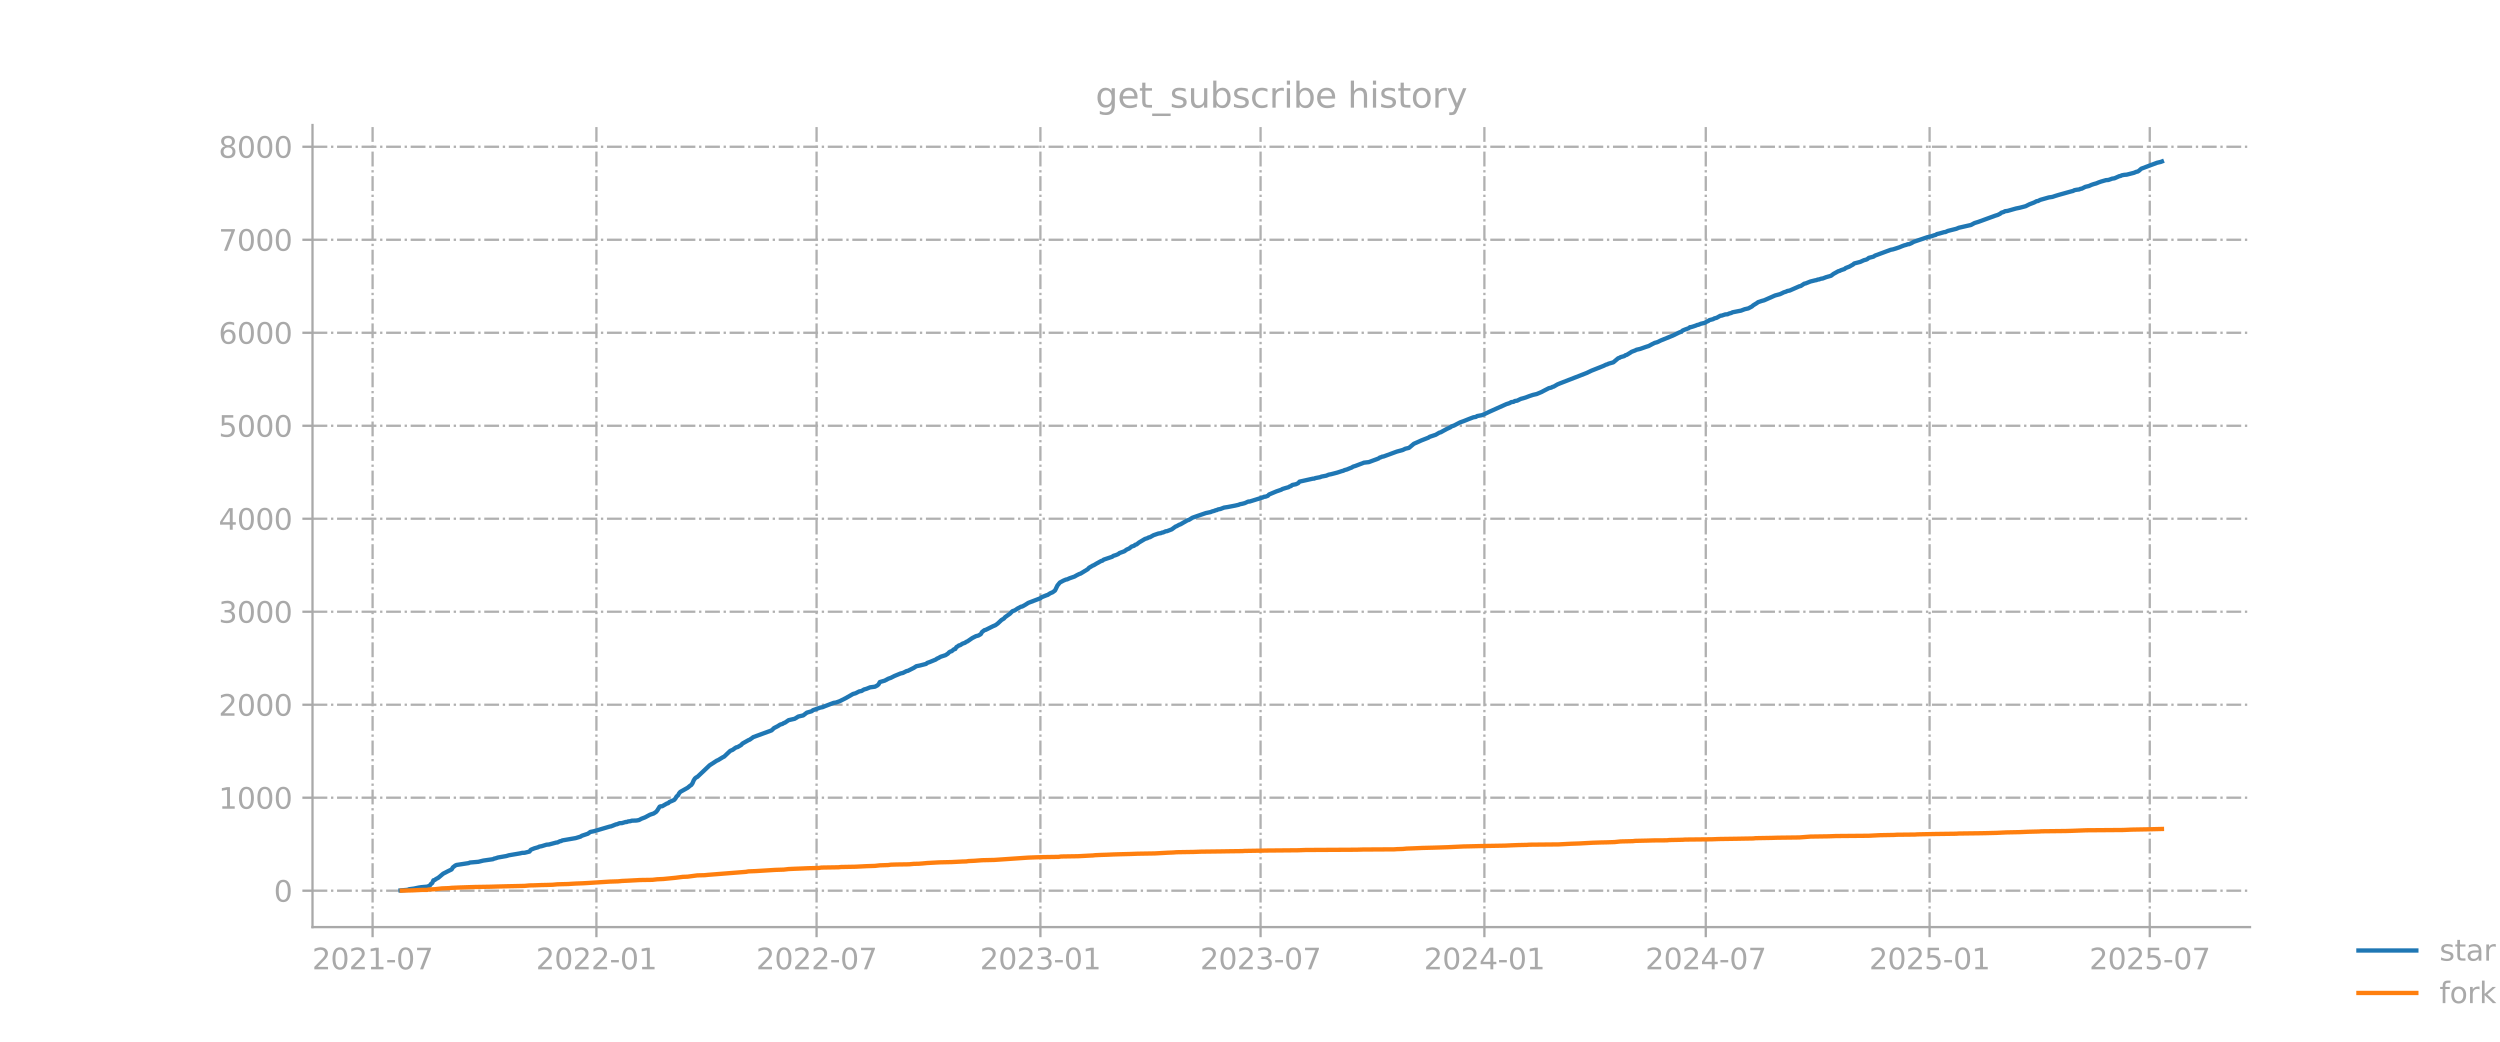 <?xml version="1.0" encoding="utf-8" standalone="no"?>
<!DOCTYPE svg PUBLIC "-//W3C//DTD SVG 1.1//EN"
  "http://www.w3.org/Graphics/SVG/1.1/DTD/svg11.dtd">
<svg xmlns:xlink="http://www.w3.org/1999/xlink" width="864pt" height="360pt" viewBox="0 0 864 360" xmlns="http://www.w3.org/2000/svg" version="1.1">
 <defs>
  <style type="text/css">*{stroke-linejoin: round; stroke-linecap: butt}</style>
 </defs>
 <g id="figure_1">
  <g id="patch_1">
   <path d="M 0 360 
L 864 360 
L 864 0 
L 0 0 
L 0 360 
z
" style="fill: none; opacity: 0"/>
  </g>
  <g id="axes_1">
   <g id="patch_2">
    <path d="M 108 320.4 
L 777.6 320.4 
L 777.6 43.2 
L 108 43.2 
L 108 320.4 
z
" style="fill: none; opacity: 0"/>
   </g>
   <g id="matplotlib.axis_1">
    <g id="xtick_1">
     <g id="line2d_1">
      <path d="M 128.767 320.4 
L 128.767 43.2 
" clip-path="url(#p5f93f5e59a)" style="fill: none; stroke-dasharray: 5.12,1.28,0.8,1.28; stroke-dashoffset: 0; stroke: #b0b0b0; stroke-width: 0.8"/>
     </g>
     <g id="line2d_2">
      <defs>
       <path id="m97d46859f6" d="M 0 0 
L 0 3.5 
" style="stroke: #a9a9a9; stroke-width: 0.8"/>
      </defs>
      <g>
       <use xlink:href="#m97d46859f6" x="128.767" y="320.4" style="fill: #a9a9a9; stroke: #a9a9a9; stroke-width: 0.8"/>
      </g>
     </g>
     <g id="text_1">
      <!-- 2021-07 -->
      <g style="fill: #a9a9a9" transform="translate(107.876 334.998) scale(0.1 -0.1)">
       <defs>
        <path id="DejaVuSans-32" d="M 1228 531 
L 3431 531 
L 3431 0 
L 469 0 
L 469 531 
Q 828 903 1448 1529 
Q 2069 2156 2228 2338 
Q 2531 2678 2651 2914 
Q 2772 3150 2772 3378 
Q 2772 3750 2511 3984 
Q 2250 4219 1831 4219 
Q 1534 4219 1204 4116 
Q 875 4013 500 3803 
L 500 4441 
Q 881 4594 1212 4672 
Q 1544 4750 1819 4750 
Q 2544 4750 2975 4387 
Q 3406 4025 3406 3419 
Q 3406 3131 3298 2873 
Q 3191 2616 2906 2266 
Q 2828 2175 2409 1742 
Q 1991 1309 1228 531 
z
" transform="scale(0.016)"/>
        <path id="DejaVuSans-30" d="M 2034 4250 
Q 1547 4250 1301 3770 
Q 1056 3291 1056 2328 
Q 1056 1369 1301 889 
Q 1547 409 2034 409 
Q 2525 409 2770 889 
Q 3016 1369 3016 2328 
Q 3016 3291 2770 3770 
Q 2525 4250 2034 4250 
z
M 2034 4750 
Q 2819 4750 3233 4129 
Q 3647 3509 3647 2328 
Q 3647 1150 3233 529 
Q 2819 -91 2034 -91 
Q 1250 -91 836 529 
Q 422 1150 422 2328 
Q 422 3509 836 4129 
Q 1250 4750 2034 4750 
z
" transform="scale(0.016)"/>
        <path id="DejaVuSans-31" d="M 794 531 
L 1825 531 
L 1825 4091 
L 703 3866 
L 703 4441 
L 1819 4666 
L 2450 4666 
L 2450 531 
L 3481 531 
L 3481 0 
L 794 0 
L 794 531 
z
" transform="scale(0.016)"/>
        <path id="DejaVuSans-2d" d="M 313 2009 
L 1997 2009 
L 1997 1497 
L 313 1497 
L 313 2009 
z
" transform="scale(0.016)"/>
        <path id="DejaVuSans-37" d="M 525 4666 
L 3525 4666 
L 3525 4397 
L 1831 0 
L 1172 0 
L 2766 4134 
L 525 4134 
L 525 4666 
z
" transform="scale(0.016)"/>
       </defs>
       <use xlink:href="#DejaVuSans-32"/>
       <use xlink:href="#DejaVuSans-30" transform="translate(63.623 0)"/>
       <use xlink:href="#DejaVuSans-32" transform="translate(127.246 0)"/>
       <use xlink:href="#DejaVuSans-31" transform="translate(190.869 0)"/>
       <use xlink:href="#DejaVuSans-2d" transform="translate(254.492 0)"/>
       <use xlink:href="#DejaVuSans-30" transform="translate(290.576 0)"/>
       <use xlink:href="#DejaVuSans-37" transform="translate(354.199 0)"/>
      </g>
     </g>
    </g>
    <g id="xtick_2">
     <g id="line2d_3">
      <path d="M 206.119 320.4 
L 206.119 43.2 
" clip-path="url(#p5f93f5e59a)" style="fill: none; stroke-dasharray: 5.12,1.28,0.8,1.28; stroke-dashoffset: 0; stroke: #b0b0b0; stroke-width: 0.8"/>
     </g>
     <g id="line2d_4">
      <g>
       <use xlink:href="#m97d46859f6" x="206.119" y="320.4" style="fill: #a9a9a9; stroke: #a9a9a9; stroke-width: 0.8"/>
      </g>
     </g>
     <g id="text_2">
      <!-- 2022-01 -->
      <g style="fill: #a9a9a9" transform="translate(185.228 334.998) scale(0.1 -0.1)">
       <use xlink:href="#DejaVuSans-32"/>
       <use xlink:href="#DejaVuSans-30" transform="translate(63.623 0)"/>
       <use xlink:href="#DejaVuSans-32" transform="translate(127.246 0)"/>
       <use xlink:href="#DejaVuSans-32" transform="translate(190.869 0)"/>
       <use xlink:href="#DejaVuSans-2d" transform="translate(254.492 0)"/>
       <use xlink:href="#DejaVuSans-30" transform="translate(290.576 0)"/>
       <use xlink:href="#DejaVuSans-31" transform="translate(354.199 0)"/>
      </g>
     </g>
    </g>
    <g id="xtick_3">
     <g id="line2d_5">
      <path d="M 282.21 320.4 
L 282.21 43.2 
" clip-path="url(#p5f93f5e59a)" style="fill: none; stroke-dasharray: 5.12,1.28,0.8,1.28; stroke-dashoffset: 0; stroke: #b0b0b0; stroke-width: 0.8"/>
     </g>
     <g id="line2d_6">
      <g>
       <use xlink:href="#m97d46859f6" x="282.21" y="320.4" style="fill: #a9a9a9; stroke: #a9a9a9; stroke-width: 0.8"/>
      </g>
     </g>
     <g id="text_3">
      <!-- 2022-07 -->
      <g style="fill: #a9a9a9" transform="translate(261.319 334.998) scale(0.1 -0.1)">
       <use xlink:href="#DejaVuSans-32"/>
       <use xlink:href="#DejaVuSans-30" transform="translate(63.623 0)"/>
       <use xlink:href="#DejaVuSans-32" transform="translate(127.246 0)"/>
       <use xlink:href="#DejaVuSans-32" transform="translate(190.869 0)"/>
       <use xlink:href="#DejaVuSans-2d" transform="translate(254.492 0)"/>
       <use xlink:href="#DejaVuSans-30" transform="translate(290.576 0)"/>
       <use xlink:href="#DejaVuSans-37" transform="translate(354.199 0)"/>
      </g>
     </g>
    </g>
    <g id="xtick_4">
     <g id="line2d_7">
      <path d="M 359.562 320.4 
L 359.562 43.2 
" clip-path="url(#p5f93f5e59a)" style="fill: none; stroke-dasharray: 5.12,1.28,0.8,1.28; stroke-dashoffset: 0; stroke: #b0b0b0; stroke-width: 0.8"/>
     </g>
     <g id="line2d_8">
      <g>
       <use xlink:href="#m97d46859f6" x="359.562" y="320.4" style="fill: #a9a9a9; stroke: #a9a9a9; stroke-width: 0.8"/>
      </g>
     </g>
     <g id="text_4">
      <!-- 2023-01 -->
      <g style="fill: #a9a9a9" transform="translate(338.671 334.998) scale(0.1 -0.1)">
       <defs>
        <path id="DejaVuSans-33" d="M 2597 2516 
Q 3050 2419 3304 2112 
Q 3559 1806 3559 1356 
Q 3559 666 3084 287 
Q 2609 -91 1734 -91 
Q 1441 -91 1130 -33 
Q 819 25 488 141 
L 488 750 
Q 750 597 1062 519 
Q 1375 441 1716 441 
Q 2309 441 2620 675 
Q 2931 909 2931 1356 
Q 2931 1769 2642 2001 
Q 2353 2234 1838 2234 
L 1294 2234 
L 1294 2753 
L 1863 2753 
Q 2328 2753 2575 2939 
Q 2822 3125 2822 3475 
Q 2822 3834 2567 4026 
Q 2313 4219 1838 4219 
Q 1578 4219 1281 4162 
Q 984 4106 628 3988 
L 628 4550 
Q 988 4650 1302 4700 
Q 1616 4750 1894 4750 
Q 2613 4750 3031 4423 
Q 3450 4097 3450 3541 
Q 3450 3153 3228 2886 
Q 3006 2619 2597 2516 
z
" transform="scale(0.016)"/>
       </defs>
       <use xlink:href="#DejaVuSans-32"/>
       <use xlink:href="#DejaVuSans-30" transform="translate(63.623 0)"/>
       <use xlink:href="#DejaVuSans-32" transform="translate(127.246 0)"/>
       <use xlink:href="#DejaVuSans-33" transform="translate(190.869 0)"/>
       <use xlink:href="#DejaVuSans-2d" transform="translate(254.492 0)"/>
       <use xlink:href="#DejaVuSans-30" transform="translate(290.576 0)"/>
       <use xlink:href="#DejaVuSans-31" transform="translate(354.199 0)"/>
      </g>
     </g>
    </g>
    <g id="xtick_5">
     <g id="line2d_9">
      <path d="M 435.653 320.4 
L 435.653 43.2 
" clip-path="url(#p5f93f5e59a)" style="fill: none; stroke-dasharray: 5.12,1.28,0.8,1.28; stroke-dashoffset: 0; stroke: #b0b0b0; stroke-width: 0.8"/>
     </g>
     <g id="line2d_10">
      <g>
       <use xlink:href="#m97d46859f6" x="435.653" y="320.4" style="fill: #a9a9a9; stroke: #a9a9a9; stroke-width: 0.8"/>
      </g>
     </g>
     <g id="text_5">
      <!-- 2023-07 -->
      <g style="fill: #a9a9a9" transform="translate(414.762 334.998) scale(0.1 -0.1)">
       <use xlink:href="#DejaVuSans-32"/>
       <use xlink:href="#DejaVuSans-30" transform="translate(63.623 0)"/>
       <use xlink:href="#DejaVuSans-32" transform="translate(127.246 0)"/>
       <use xlink:href="#DejaVuSans-33" transform="translate(190.869 0)"/>
       <use xlink:href="#DejaVuSans-2d" transform="translate(254.492 0)"/>
       <use xlink:href="#DejaVuSans-30" transform="translate(290.576 0)"/>
       <use xlink:href="#DejaVuSans-37" transform="translate(354.199 0)"/>
      </g>
     </g>
    </g>
    <g id="xtick_6">
     <g id="line2d_11">
      <path d="M 513.005 320.4 
L 513.005 43.2 
" clip-path="url(#p5f93f5e59a)" style="fill: none; stroke-dasharray: 5.12,1.28,0.8,1.28; stroke-dashoffset: 0; stroke: #b0b0b0; stroke-width: 0.8"/>
     </g>
     <g id="line2d_12">
      <g>
       <use xlink:href="#m97d46859f6" x="513.005" y="320.4" style="fill: #a9a9a9; stroke: #a9a9a9; stroke-width: 0.8"/>
      </g>
     </g>
     <g id="text_6">
      <!-- 2024-01 -->
      <g style="fill: #a9a9a9" transform="translate(492.114 334.998) scale(0.1 -0.1)">
       <defs>
        <path id="DejaVuSans-34" d="M 2419 4116 
L 825 1625 
L 2419 1625 
L 2419 4116 
z
M 2253 4666 
L 3047 4666 
L 3047 1625 
L 3713 1625 
L 3713 1100 
L 3047 1100 
L 3047 0 
L 2419 0 
L 2419 1100 
L 313 1100 
L 313 1709 
L 2253 4666 
z
" transform="scale(0.016)"/>
       </defs>
       <use xlink:href="#DejaVuSans-32"/>
       <use xlink:href="#DejaVuSans-30" transform="translate(63.623 0)"/>
       <use xlink:href="#DejaVuSans-32" transform="translate(127.246 0)"/>
       <use xlink:href="#DejaVuSans-34" transform="translate(190.869 0)"/>
       <use xlink:href="#DejaVuSans-2d" transform="translate(254.492 0)"/>
       <use xlink:href="#DejaVuSans-30" transform="translate(290.576 0)"/>
       <use xlink:href="#DejaVuSans-31" transform="translate(354.199 0)"/>
      </g>
     </g>
    </g>
    <g id="xtick_7">
     <g id="line2d_13">
      <path d="M 589.517 320.4 
L 589.517 43.2 
" clip-path="url(#p5f93f5e59a)" style="fill: none; stroke-dasharray: 5.12,1.28,0.8,1.28; stroke-dashoffset: 0; stroke: #b0b0b0; stroke-width: 0.8"/>
     </g>
     <g id="line2d_14">
      <g>
       <use xlink:href="#m97d46859f6" x="589.517" y="320.4" style="fill: #a9a9a9; stroke: #a9a9a9; stroke-width: 0.8"/>
      </g>
     </g>
     <g id="text_7">
      <!-- 2024-07 -->
      <g style="fill: #a9a9a9" transform="translate(568.625 334.998) scale(0.1 -0.1)">
       <use xlink:href="#DejaVuSans-32"/>
       <use xlink:href="#DejaVuSans-30" transform="translate(63.623 0)"/>
       <use xlink:href="#DejaVuSans-32" transform="translate(127.246 0)"/>
       <use xlink:href="#DejaVuSans-34" transform="translate(190.869 0)"/>
       <use xlink:href="#DejaVuSans-2d" transform="translate(254.492 0)"/>
       <use xlink:href="#DejaVuSans-30" transform="translate(290.576 0)"/>
       <use xlink:href="#DejaVuSans-37" transform="translate(354.199 0)"/>
      </g>
     </g>
    </g>
    <g id="xtick_8">
     <g id="line2d_15">
      <path d="M 666.869 320.4 
L 666.869 43.2 
" clip-path="url(#p5f93f5e59a)" style="fill: none; stroke-dasharray: 5.12,1.28,0.8,1.28; stroke-dashoffset: 0; stroke: #b0b0b0; stroke-width: 0.8"/>
     </g>
     <g id="line2d_16">
      <g>
       <use xlink:href="#m97d46859f6" x="666.869" y="320.4" style="fill: #a9a9a9; stroke: #a9a9a9; stroke-width: 0.8"/>
      </g>
     </g>
     <g id="text_8">
      <!-- 2025-01 -->
      <g style="fill: #a9a9a9" transform="translate(645.977 334.998) scale(0.1 -0.1)">
       <defs>
        <path id="DejaVuSans-35" d="M 691 4666 
L 3169 4666 
L 3169 4134 
L 1269 4134 
L 1269 2991 
Q 1406 3038 1543 3061 
Q 1681 3084 1819 3084 
Q 2600 3084 3056 2656 
Q 3513 2228 3513 1497 
Q 3513 744 3044 326 
Q 2575 -91 1722 -91 
Q 1428 -91 1123 -41 
Q 819 9 494 109 
L 494 744 
Q 775 591 1075 516 
Q 1375 441 1709 441 
Q 2250 441 2565 725 
Q 2881 1009 2881 1497 
Q 2881 1984 2565 2268 
Q 2250 2553 1709 2553 
Q 1456 2553 1204 2497 
Q 953 2441 691 2322 
L 691 4666 
z
" transform="scale(0.016)"/>
       </defs>
       <use xlink:href="#DejaVuSans-32"/>
       <use xlink:href="#DejaVuSans-30" transform="translate(63.623 0)"/>
       <use xlink:href="#DejaVuSans-32" transform="translate(127.246 0)"/>
       <use xlink:href="#DejaVuSans-35" transform="translate(190.869 0)"/>
       <use xlink:href="#DejaVuSans-2d" transform="translate(254.492 0)"/>
       <use xlink:href="#DejaVuSans-30" transform="translate(290.576 0)"/>
       <use xlink:href="#DejaVuSans-31" transform="translate(354.199 0)"/>
      </g>
     </g>
    </g>
    <g id="xtick_9">
     <g id="line2d_17">
      <path d="M 742.96 320.4 
L 742.96 43.2 
" clip-path="url(#p5f93f5e59a)" style="fill: none; stroke-dasharray: 5.12,1.28,0.8,1.28; stroke-dashoffset: 0; stroke: #b0b0b0; stroke-width: 0.8"/>
     </g>
     <g id="line2d_18">
      <g>
       <use xlink:href="#m97d46859f6" x="742.96" y="320.4" style="fill: #a9a9a9; stroke: #a9a9a9; stroke-width: 0.8"/>
      </g>
     </g>
     <g id="text_9">
      <!-- 2025-07 -->
      <g style="fill: #a9a9a9" transform="translate(722.068 334.998) scale(0.1 -0.1)">
       <use xlink:href="#DejaVuSans-32"/>
       <use xlink:href="#DejaVuSans-30" transform="translate(63.623 0)"/>
       <use xlink:href="#DejaVuSans-32" transform="translate(127.246 0)"/>
       <use xlink:href="#DejaVuSans-35" transform="translate(190.869 0)"/>
       <use xlink:href="#DejaVuSans-2d" transform="translate(254.492 0)"/>
       <use xlink:href="#DejaVuSans-30" transform="translate(290.576 0)"/>
       <use xlink:href="#DejaVuSans-37" transform="translate(354.199 0)"/>
      </g>
     </g>
    </g>
   </g>
   <g id="matplotlib.axis_2">
    <g id="ytick_1">
     <g id="line2d_19">
      <path d="M 108 307.832 
L 777.6 307.832 
" clip-path="url(#p5f93f5e59a)" style="fill: none; stroke-dasharray: 5.12,1.28,0.8,1.28; stroke-dashoffset: 0; stroke: #b0b0b0; stroke-width: 0.8"/>
     </g>
     <g id="line2d_20">
      <defs>
       <path id="m43aee83493" d="M 0 0 
L -3.5 0 
" style="stroke: #a9a9a9; stroke-width: 0.8"/>
      </defs>
      <g>
       <use xlink:href="#m43aee83493" x="108" y="307.832" style="fill: #a9a9a9; stroke: #a9a9a9; stroke-width: 0.8"/>
      </g>
     </g>
     <g id="text_10">
      <!-- 0 -->
      <g style="fill: #a9a9a9" transform="translate(94.638 311.631) scale(0.1 -0.1)">
       <use xlink:href="#DejaVuSans-30"/>
      </g>
     </g>
    </g>
    <g id="ytick_2">
     <g id="line2d_21">
      <path d="M 108 275.693 
L 777.6 275.693 
" clip-path="url(#p5f93f5e59a)" style="fill: none; stroke-dasharray: 5.12,1.28,0.8,1.28; stroke-dashoffset: 0; stroke: #b0b0b0; stroke-width: 0.8"/>
     </g>
     <g id="line2d_22">
      <g>
       <use xlink:href="#m43aee83493" x="108" y="275.693" style="fill: #a9a9a9; stroke: #a9a9a9; stroke-width: 0.8"/>
      </g>
     </g>
     <g id="text_11">
      <!-- 1000 -->
      <g style="fill: #a9a9a9" transform="translate(75.55 279.493) scale(0.1 -0.1)">
       <use xlink:href="#DejaVuSans-31"/>
       <use xlink:href="#DejaVuSans-30" transform="translate(63.623 0)"/>
       <use xlink:href="#DejaVuSans-30" transform="translate(127.246 0)"/>
       <use xlink:href="#DejaVuSans-30" transform="translate(190.869 0)"/>
      </g>
     </g>
    </g>
    <g id="ytick_3">
     <g id="line2d_23">
      <path d="M 108 243.555 
L 777.6 243.555 
" clip-path="url(#p5f93f5e59a)" style="fill: none; stroke-dasharray: 5.12,1.28,0.8,1.28; stroke-dashoffset: 0; stroke: #b0b0b0; stroke-width: 0.8"/>
     </g>
     <g id="line2d_24">
      <g>
       <use xlink:href="#m43aee83493" x="108" y="243.555" style="fill: #a9a9a9; stroke: #a9a9a9; stroke-width: 0.8"/>
      </g>
     </g>
     <g id="text_12">
      <!-- 2000 -->
      <g style="fill: #a9a9a9" transform="translate(75.55 247.354) scale(0.1 -0.1)">
       <use xlink:href="#DejaVuSans-32"/>
       <use xlink:href="#DejaVuSans-30" transform="translate(63.623 0)"/>
       <use xlink:href="#DejaVuSans-30" transform="translate(127.246 0)"/>
       <use xlink:href="#DejaVuSans-30" transform="translate(190.869 0)"/>
      </g>
     </g>
    </g>
    <g id="ytick_4">
     <g id="line2d_25">
      <path d="M 108 211.416 
L 777.6 211.416 
" clip-path="url(#p5f93f5e59a)" style="fill: none; stroke-dasharray: 5.12,1.28,0.8,1.28; stroke-dashoffset: 0; stroke: #b0b0b0; stroke-width: 0.8"/>
     </g>
     <g id="line2d_26">
      <g>
       <use xlink:href="#m43aee83493" x="108" y="211.416" style="fill: #a9a9a9; stroke: #a9a9a9; stroke-width: 0.8"/>
      </g>
     </g>
     <g id="text_13">
      <!-- 3000 -->
      <g style="fill: #a9a9a9" transform="translate(75.55 215.215) scale(0.1 -0.1)">
       <use xlink:href="#DejaVuSans-33"/>
       <use xlink:href="#DejaVuSans-30" transform="translate(63.623 0)"/>
       <use xlink:href="#DejaVuSans-30" transform="translate(127.246 0)"/>
       <use xlink:href="#DejaVuSans-30" transform="translate(190.869 0)"/>
      </g>
     </g>
    </g>
    <g id="ytick_5">
     <g id="line2d_27">
      <path d="M 108 179.277 
L 777.6 179.277 
" clip-path="url(#p5f93f5e59a)" style="fill: none; stroke-dasharray: 5.12,1.28,0.8,1.28; stroke-dashoffset: 0; stroke: #b0b0b0; stroke-width: 0.8"/>
     </g>
     <g id="line2d_28">
      <g>
       <use xlink:href="#m43aee83493" x="108" y="179.277" style="fill: #a9a9a9; stroke: #a9a9a9; stroke-width: 0.8"/>
      </g>
     </g>
     <g id="text_14">
      <!-- 4000 -->
      <g style="fill: #a9a9a9" transform="translate(75.55 183.076) scale(0.1 -0.1)">
       <use xlink:href="#DejaVuSans-34"/>
       <use xlink:href="#DejaVuSans-30" transform="translate(63.623 0)"/>
       <use xlink:href="#DejaVuSans-30" transform="translate(127.246 0)"/>
       <use xlink:href="#DejaVuSans-30" transform="translate(190.869 0)"/>
      </g>
     </g>
    </g>
    <g id="ytick_6">
     <g id="line2d_29">
      <path d="M 108 147.138 
L 777.6 147.138 
" clip-path="url(#p5f93f5e59a)" style="fill: none; stroke-dasharray: 5.12,1.28,0.8,1.28; stroke-dashoffset: 0; stroke: #b0b0b0; stroke-width: 0.8"/>
     </g>
     <g id="line2d_30">
      <g>
       <use xlink:href="#m43aee83493" x="108" y="147.138" style="fill: #a9a9a9; stroke: #a9a9a9; stroke-width: 0.8"/>
      </g>
     </g>
     <g id="text_15">
      <!-- 5000 -->
      <g style="fill: #a9a9a9" transform="translate(75.55 150.938) scale(0.1 -0.1)">
       <use xlink:href="#DejaVuSans-35"/>
       <use xlink:href="#DejaVuSans-30" transform="translate(63.623 0)"/>
       <use xlink:href="#DejaVuSans-30" transform="translate(127.246 0)"/>
       <use xlink:href="#DejaVuSans-30" transform="translate(190.869 0)"/>
      </g>
     </g>
    </g>
    <g id="ytick_7">
     <g id="line2d_31">
      <path d="M 108 115 
L 777.6 115 
" clip-path="url(#p5f93f5e59a)" style="fill: none; stroke-dasharray: 5.12,1.28,0.8,1.28; stroke-dashoffset: 0; stroke: #b0b0b0; stroke-width: 0.8"/>
     </g>
     <g id="line2d_32">
      <g>
       <use xlink:href="#m43aee83493" x="108" y="115" style="fill: #a9a9a9; stroke: #a9a9a9; stroke-width: 0.8"/>
      </g>
     </g>
     <g id="text_16">
      <!-- 6000 -->
      <g style="fill: #a9a9a9" transform="translate(75.55 118.799) scale(0.1 -0.1)">
       <defs>
        <path id="DejaVuSans-36" d="M 2113 2584 
Q 1688 2584 1439 2293 
Q 1191 2003 1191 1497 
Q 1191 994 1439 701 
Q 1688 409 2113 409 
Q 2538 409 2786 701 
Q 3034 994 3034 1497 
Q 3034 2003 2786 2293 
Q 2538 2584 2113 2584 
z
M 3366 4563 
L 3366 3988 
Q 3128 4100 2886 4159 
Q 2644 4219 2406 4219 
Q 1781 4219 1451 3797 
Q 1122 3375 1075 2522 
Q 1259 2794 1537 2939 
Q 1816 3084 2150 3084 
Q 2853 3084 3261 2657 
Q 3669 2231 3669 1497 
Q 3669 778 3244 343 
Q 2819 -91 2113 -91 
Q 1303 -91 875 529 
Q 447 1150 447 2328 
Q 447 3434 972 4092 
Q 1497 4750 2381 4750 
Q 2619 4750 2861 4703 
Q 3103 4656 3366 4563 
z
" transform="scale(0.016)"/>
       </defs>
       <use xlink:href="#DejaVuSans-36"/>
       <use xlink:href="#DejaVuSans-30" transform="translate(63.623 0)"/>
       <use xlink:href="#DejaVuSans-30" transform="translate(127.246 0)"/>
       <use xlink:href="#DejaVuSans-30" transform="translate(190.869 0)"/>
      </g>
     </g>
    </g>
    <g id="ytick_8">
     <g id="line2d_33">
      <path d="M 108 82.861 
L 777.6 82.861 
" clip-path="url(#p5f93f5e59a)" style="fill: none; stroke-dasharray: 5.12,1.28,0.8,1.28; stroke-dashoffset: 0; stroke: #b0b0b0; stroke-width: 0.8"/>
     </g>
     <g id="line2d_34">
      <g>
       <use xlink:href="#m43aee83493" x="108" y="82.861" style="fill: #a9a9a9; stroke: #a9a9a9; stroke-width: 0.8"/>
      </g>
     </g>
     <g id="text_17">
      <!-- 7000 -->
      <g style="fill: #a9a9a9" transform="translate(75.55 86.66) scale(0.1 -0.1)">
       <use xlink:href="#DejaVuSans-37"/>
       <use xlink:href="#DejaVuSans-30" transform="translate(63.623 0)"/>
       <use xlink:href="#DejaVuSans-30" transform="translate(127.246 0)"/>
       <use xlink:href="#DejaVuSans-30" transform="translate(190.869 0)"/>
      </g>
     </g>
    </g>
    <g id="ytick_9">
     <g id="line2d_35">
      <path d="M 108 50.722 
L 777.6 50.722 
" clip-path="url(#p5f93f5e59a)" style="fill: none; stroke-dasharray: 5.12,1.28,0.8,1.28; stroke-dashoffset: 0; stroke: #b0b0b0; stroke-width: 0.8"/>
     </g>
     <g id="line2d_36">
      <g>
       <use xlink:href="#m43aee83493" x="108" y="50.722" style="fill: #a9a9a9; stroke: #a9a9a9; stroke-width: 0.8"/>
      </g>
     </g>
     <g id="text_18">
      <!-- 8000 -->
      <g style="fill: #a9a9a9" transform="translate(75.55 54.521) scale(0.1 -0.1)">
       <defs>
        <path id="DejaVuSans-38" d="M 2034 2216 
Q 1584 2216 1326 1975 
Q 1069 1734 1069 1313 
Q 1069 891 1326 650 
Q 1584 409 2034 409 
Q 2484 409 2743 651 
Q 3003 894 3003 1313 
Q 3003 1734 2745 1975 
Q 2488 2216 2034 2216 
z
M 1403 2484 
Q 997 2584 770 2862 
Q 544 3141 544 3541 
Q 544 4100 942 4425 
Q 1341 4750 2034 4750 
Q 2731 4750 3128 4425 
Q 3525 4100 3525 3541 
Q 3525 3141 3298 2862 
Q 3072 2584 2669 2484 
Q 3125 2378 3379 2068 
Q 3634 1759 3634 1313 
Q 3634 634 3220 271 
Q 2806 -91 2034 -91 
Q 1263 -91 848 271 
Q 434 634 434 1313 
Q 434 1759 690 2068 
Q 947 2378 1403 2484 
z
M 1172 3481 
Q 1172 3119 1398 2916 
Q 1625 2713 2034 2713 
Q 2441 2713 2670 2916 
Q 2900 3119 2900 3481 
Q 2900 3844 2670 4047 
Q 2441 4250 2034 4250 
Q 1625 4250 1398 4047 
Q 1172 3844 1172 3481 
z
" transform="scale(0.016)"/>
       </defs>
       <use xlink:href="#DejaVuSans-38"/>
       <use xlink:href="#DejaVuSans-30" transform="translate(63.623 0)"/>
       <use xlink:href="#DejaVuSans-30" transform="translate(127.246 0)"/>
       <use xlink:href="#DejaVuSans-30" transform="translate(190.869 0)"/>
      </g>
     </g>
    </g>
   </g>
   <g id="line2d_37">
    <path d="M 138.436 307.736 
L 140.959 307.511 
L 141.379 307.318 
L 143.061 307.093 
L 144.742 306.739 
L 145.583 306.611 
L 147.685 306.418 
L 148.526 306.065 
L 148.946 305.486 
L 149.367 305.197 
L 149.787 304.233 
L 150.207 304.168 
L 150.628 303.815 
L 151.469 303.365 
L 153.15 301.951 
L 154.832 301.083 
L 156.093 300.472 
L 156.513 299.765 
L 157.354 299.123 
L 157.774 298.93 
L 161.978 298.287 
L 162.399 298.094 
L 165.341 297.837 
L 167.023 297.419 
L 170.386 296.937 
L 170.807 296.712 
L 171.227 296.648 
L 172.068 296.359 
L 175.01 295.844 
L 175.851 295.587 
L 179.635 294.944 
L 180.476 294.752 
L 181.316 294.72 
L 182.998 294.302 
L 183.418 293.691 
L 184.679 293.177 
L 185.941 292.823 
L 186.361 292.598 
L 187.202 292.438 
L 188.883 291.923 
L 189.724 291.859 
L 190.565 291.634 
L 192.247 291.184 
L 192.667 291.152 
L 193.508 290.734 
L 193.928 290.67 
L 194.348 290.445 
L 198.973 289.642 
L 200.654 289.127 
L 201.075 288.838 
L 203.177 288.131 
L 204.017 287.52 
L 205.279 287.263 
L 210.744 285.656 
L 211.164 285.592 
L 212.846 284.917 
L 213.266 284.853 
L 214.107 284.499 
L 214.948 284.467 
L 216.209 284.082 
L 216.629 284.082 
L 217.05 283.889 
L 217.89 283.792 
L 218.311 283.632 
L 219.992 283.567 
L 220.833 283.407 
L 221.674 282.957 
L 222.935 282.475 
L 223.776 282.025 
L 224.617 281.575 
L 225.457 281.286 
L 225.878 281.157 
L 226.719 280.611 
L 227.139 280.129 
L 227.98 278.779 
L 228.4 278.65 
L 228.821 278.65 
L 230.502 277.686 
L 230.923 277.59 
L 231.343 277.172 
L 232.184 276.818 
L 233.025 276.433 
L 233.445 275.918 
L 233.865 275.211 
L 234.286 274.922 
L 234.706 274.151 
L 235.126 273.669 
L 237.649 272.255 
L 238.49 271.547 
L 238.91 271.29 
L 239.33 270.68 
L 239.751 269.683 
L 240.171 269.041 
L 240.592 268.687 
L 241.012 268.494 
L 244.375 265.313 
L 245.216 264.509 
L 247.738 262.87 
L 248.159 262.709 
L 249.84 261.681 
L 250.261 261.488 
L 252.363 259.495 
L 253.203 259.142 
L 254.044 258.531 
L 254.464 258.274 
L 254.885 258.21 
L 256.146 257.471 
L 256.566 256.989 
L 258.668 255.799 
L 259.089 255.639 
L 260.35 254.739 
L 266.656 252.425 
L 267.497 251.621 
L 268.758 250.979 
L 269.599 250.432 
L 270.439 250.175 
L 270.86 249.886 
L 271.28 249.757 
L 272.541 248.89 
L 274.643 248.408 
L 275.904 247.636 
L 277.166 247.347 
L 277.586 247.251 
L 278.847 246.286 
L 280.529 245.804 
L 280.949 245.451 
L 283.472 244.551 
L 284.312 244.39 
L 285.153 244.037 
L 288.096 242.912 
L 288.937 242.783 
L 290.198 242.333 
L 292.3 241.273 
L 294.822 239.827 
L 295.663 239.602 
L 296.924 238.959 
L 297.765 238.798 
L 298.606 238.284 
L 299.446 238.059 
L 300.708 237.545 
L 302.389 237.32 
L 303.23 236.87 
L 303.65 236.484 
L 304.071 235.713 
L 305.752 235.231 
L 307.013 234.556 
L 307.854 234.267 
L 309.115 233.624 
L 311.217 232.756 
L 312.058 232.563 
L 313.319 231.92 
L 313.74 231.856 
L 315.842 230.796 
L 316.682 230.249 
L 317.944 229.992 
L 320.046 229.446 
L 320.466 229.092 
L 321.307 228.803 
L 323.409 227.935 
L 323.829 227.614 
L 324.25 227.453 
L 325.09 226.971 
L 326.772 226.425 
L 327.613 225.878 
L 328.033 225.428 
L 328.453 225.171 
L 328.874 225.075 
L 329.715 224.368 
L 330.135 224.304 
L 330.555 223.596 
L 330.976 223.404 
L 331.396 223.05 
L 331.817 222.986 
L 332.657 222.439 
L 333.498 222.15 
L 333.919 221.829 
L 334.339 221.668 
L 336.02 220.511 
L 337.282 219.868 
L 338.122 219.643 
L 338.963 219.161 
L 339.384 218.422 
L 340.224 217.779 
L 340.645 217.683 
L 343.167 216.43 
L 344.008 216.076 
L 344.849 215.465 
L 346.11 214.276 
L 346.951 213.762 
L 347.371 213.28 
L 349.053 212.091 
L 349.893 211.223 
L 350.734 210.934 
L 351.575 210.355 
L 352.836 209.68 
L 353.257 209.616 
L 354.518 208.909 
L 355.359 208.363 
L 359.562 206.756 
L 359.983 206.402 
L 361.664 205.727 
L 362.085 205.599 
L 362.926 205.052 
L 363.766 204.699 
L 364.607 204.088 
L 365.448 202.353 
L 366.289 201.324 
L 367.55 200.649 
L 368.391 200.296 
L 368.811 200.232 
L 369.652 199.846 
L 371.333 199.267 
L 372.174 198.785 
L 373.015 198.368 
L 373.435 198.239 
L 375.958 196.696 
L 376.378 196.214 
L 377.639 195.475 
L 378.06 195.314 
L 378.9 194.8 
L 380.582 193.868 
L 381.002 193.772 
L 381.423 193.418 
L 384.366 192.422 
L 384.786 192.1 
L 385.627 191.843 
L 386.468 191.49 
L 386.888 191.136 
L 388.569 190.526 
L 389.41 189.915 
L 390.251 189.562 
L 391.092 188.887 
L 391.933 188.629 
L 392.353 188.244 
L 392.773 188.18 
L 393.614 187.505 
L 395.716 186.251 
L 396.557 185.994 
L 396.977 185.737 
L 397.398 185.673 
L 398.659 184.966 
L 400.34 184.387 
L 401.181 184.259 
L 401.602 184.066 
L 402.022 184.002 
L 402.863 183.616 
L 403.283 183.584 
L 404.965 182.941 
L 406.226 182.009 
L 406.646 181.848 
L 407.487 181.366 
L 407.907 181.238 
L 410.43 179.791 
L 410.85 179.695 
L 412.111 178.924 
L 413.373 178.474 
L 414.213 178.184 
L 415.895 177.606 
L 416.736 177.317 
L 418.417 176.963 
L 418.838 176.77 
L 419.678 176.545 
L 420.099 176.352 
L 420.519 176.288 
L 420.94 176.063 
L 421.78 175.903 
L 423.042 175.42 
L 424.303 175.228 
L 426.825 174.746 
L 428.086 174.456 
L 428.507 174.263 
L 429.347 174.103 
L 430.188 173.878 
L 431.029 173.492 
L 431.449 173.331 
L 431.87 173.331 
L 436.494 171.885 
L 436.915 171.66 
L 437.335 171.66 
L 438.176 171.339 
L 438.596 170.889 
L 441.118 169.828 
L 442.8 169.25 
L 443.22 168.993 
L 444.482 168.607 
L 445.322 168.382 
L 445.743 168.093 
L 446.163 167.996 
L 446.584 167.611 
L 447.845 167.354 
L 448.685 166.968 
L 449.106 166.454 
L 453.73 165.425 
L 454.151 165.425 
L 454.571 165.232 
L 456.253 164.911 
L 456.673 164.718 
L 458.354 164.397 
L 459.195 164.043 
L 460.036 163.883 
L 462.138 163.336 
L 463.82 162.79 
L 464.24 162.694 
L 464.66 162.469 
L 465.501 162.244 
L 466.342 161.89 
L 467.183 161.569 
L 467.603 161.279 
L 468.444 161.022 
L 471.387 159.897 
L 473.068 159.705 
L 476.431 158.451 
L 476.852 158.13 
L 477.272 158.033 
L 477.693 157.808 
L 478.113 157.776 
L 482.737 156.073 
L 484.839 155.494 
L 485.68 155.077 
L 486.941 154.787 
L 488.623 153.373 
L 490.304 152.634 
L 491.145 152.248 
L 493.667 151.252 
L 494.088 150.963 
L 496.19 150.256 
L 497.451 149.517 
L 497.871 149.42 
L 499.973 148.263 
L 501.234 147.685 
L 501.655 147.363 
L 502.496 147.074 
L 504.598 145.981 
L 505.859 145.531 
L 507.54 144.856 
L 508.802 144.374 
L 509.222 144.214 
L 510.063 144.085 
L 510.483 143.796 
L 512.165 143.475 
L 513.005 143.121 
L 514.687 142.318 
L 520.572 139.682 
L 521.834 139.264 
L 522.254 138.975 
L 523.095 138.879 
L 523.515 138.589 
L 524.356 138.461 
L 525.197 138.043 
L 525.617 137.85 
L 526.458 137.625 
L 527.299 137.368 
L 528.56 136.886 
L 529.821 136.468 
L 531.082 136.179 
L 532.764 135.472 
L 533.605 135.022 
L 535.286 134.154 
L 536.127 133.961 
L 536.547 133.704 
L 536.968 133.608 
L 538.229 132.869 
L 539.07 132.515 
L 548.318 128.916 
L 550 128.112 
L 554.204 126.441 
L 555.045 126.023 
L 555.465 125.927 
L 555.885 125.702 
L 557.567 125.22 
L 559.249 123.806 
L 559.669 123.677 
L 560.089 123.42 
L 561.35 123.066 
L 561.771 122.745 
L 562.191 122.649 
L 563.452 121.877 
L 563.873 121.588 
L 565.134 121.106 
L 565.554 120.881 
L 566.816 120.592 
L 568.918 119.853 
L 569.758 119.595 
L 571.019 118.921 
L 571.86 118.503 
L 572.701 118.278 
L 573.962 117.667 
L 578.166 115.964 
L 580.268 114.935 
L 581.109 114.614 
L 581.529 114.228 
L 582.37 113.875 
L 583.631 113.425 
L 584.052 113.071 
L 584.472 113.039 
L 585.313 112.782 
L 586.154 112.493 
L 586.574 112.3 
L 586.994 112.236 
L 587.835 111.882 
L 589.096 111.593 
L 589.937 111.111 
L 590.358 110.95 
L 590.778 110.629 
L 592.039 110.307 
L 592.459 110.05 
L 593.3 109.825 
L 594.561 109.118 
L 594.982 109.086 
L 596.243 108.668 
L 597.084 108.604 
L 597.504 108.379 
L 598.345 108.154 
L 598.765 107.929 
L 600.867 107.511 
L 601.708 107.351 
L 602.969 106.868 
L 604.23 106.579 
L 605.492 105.904 
L 605.912 105.519 
L 607.173 104.747 
L 607.594 104.426 
L 608.855 104.008 
L 609.696 103.783 
L 613.479 102.112 
L 615.161 101.662 
L 616.001 101.276 
L 616.422 101.051 
L 617.263 100.794 
L 617.683 100.569 
L 618.524 100.409 
L 621.887 98.93 
L 622.307 98.866 
L 623.568 98.03 
L 623.989 97.966 
L 625.67 97.291 
L 627.352 96.873 
L 627.772 96.809 
L 628.193 96.616 
L 628.613 96.584 
L 629.454 96.295 
L 629.874 96.263 
L 631.136 95.781 
L 632.817 95.299 
L 633.658 94.656 
L 635.339 93.724 
L 635.76 93.627 
L 636.18 93.402 
L 637.021 93.113 
L 637.441 92.985 
L 637.862 92.631 
L 639.123 92.149 
L 639.964 91.667 
L 640.384 91.442 
L 640.805 91.056 
L 642.906 90.51 
L 644.168 89.931 
L 645.008 89.706 
L 645.429 89.481 
L 645.849 89.128 
L 647.531 88.678 
L 647.951 88.357 
L 653.416 86.332 
L 654.257 86.171 
L 656.359 85.496 
L 657.2 85.143 
L 658.041 84.821 
L 658.881 84.596 
L 659.302 84.403 
L 659.722 84.403 
L 660.563 84.05 
L 661.404 83.568 
L 664.346 82.572 
L 666.028 81.993 
L 667.289 81.704 
L 668.55 81.286 
L 668.971 81.19 
L 669.391 80.9 
L 670.232 80.708 
L 671.914 80.225 
L 672.334 80.193 
L 673.175 79.808 
L 676.117 79.068 
L 676.958 78.715 
L 681.162 77.751 
L 682.423 77.076 
L 683.684 76.69 
L 689.57 74.537 
L 690.411 74.28 
L 691.252 73.862 
L 691.672 73.508 
L 692.513 73.251 
L 692.933 72.994 
L 693.774 72.898 
L 696.717 72.062 
L 697.978 71.805 
L 699.239 71.484 
L 700.08 71.259 
L 701.341 70.616 
L 703.023 69.973 
L 703.863 69.523 
L 704.284 69.491 
L 705.124 69.073 
L 708.067 68.238 
L 709.328 68.045 
L 710.169 67.756 
L 711.43 67.37 
L 715.214 66.309 
L 716.055 66.084 
L 716.475 65.988 
L 716.895 65.731 
L 717.736 65.57 
L 718.577 65.474 
L 718.997 65.249 
L 719.418 65.217 
L 720.679 64.574 
L 721.94 64.285 
L 722.781 63.899 
L 723.622 63.61 
L 724.462 63.385 
L 725.303 63.031 
L 726.144 62.742 
L 727.826 62.26 
L 728.666 62.196 
L 729.507 61.906 
L 729.928 61.746 
L 730.768 61.617 
L 732.45 60.878 
L 732.87 60.814 
L 733.291 60.589 
L 734.131 60.428 
L 734.972 60.364 
L 737.495 59.721 
L 738.335 59.367 
L 738.756 59.303 
L 739.176 59.046 
L 740.017 58.307 
L 745.482 56.25 
L 746.743 55.961 
L 747.164 55.8 
L 747.164 55.8 
" clip-path="url(#p5f93f5e59a)" style="fill: none; stroke: #1f77b4; stroke-width: 1.5; stroke-linecap: square"/>
   </g>
   <g id="line2d_38">
    <path d="M 138.857 307.8 
L 142.64 307.704 
L 146.003 307.543 
L 147.685 307.543 
L 148.105 307.414 
L 150.207 307.318 
L 152.73 307.029 
L 155.252 306.932 
L 156.093 306.836 
L 159.036 306.707 
L 161.978 306.611 
L 164.08 306.547 
L 169.545 306.45 
L 171.647 306.386 
L 175.431 306.289 
L 177.112 306.257 
L 181.316 306.161 
L 182.998 306 
L 184.679 305.968 
L 187.202 305.872 
L 188.883 305.84 
L 190.985 305.775 
L 192.667 305.615 
L 196.45 305.518 
L 197.291 305.454 
L 198.973 305.357 
L 201.495 305.261 
L 203.177 305.165 
L 210.744 304.683 
L 213.686 304.586 
L 214.948 304.458 
L 217.05 304.361 
L 221.254 304.136 
L 225.457 304.072 
L 227.139 303.879 
L 229.241 303.783 
L 233.445 303.365 
L 235.967 303.043 
L 237.649 302.979 
L 241.012 302.529 
L 243.534 302.465 
L 244.795 302.336 
L 246.057 302.24 
L 257.828 301.308 
L 258.668 301.147 
L 261.191 301.051 
L 267.917 300.633 
L 270.86 300.537 
L 272.541 300.344 
L 274.643 300.247 
L 277.166 300.151 
L 279.268 300.055 
L 280.949 300.022 
L 283.051 299.958 
L 283.892 299.83 
L 289.777 299.733 
L 290.618 299.637 
L 295.663 299.54 
L 299.446 299.348 
L 302.389 299.251 
L 304.071 299.058 
L 307.013 298.962 
L 307.854 298.833 
L 309.956 298.769 
L 314.16 298.705 
L 315.842 298.544 
L 317.523 298.512 
L 318.784 298.415 
L 320.466 298.255 
L 324.67 298.03 
L 328.874 297.933 
L 332.657 297.741 
L 333.919 297.708 
L 334.759 297.58 
L 336.861 297.483 
L 337.702 297.419 
L 338.543 297.355 
L 339.384 297.291 
L 343.588 297.194 
L 355.359 296.391 
L 357.881 296.294 
L 359.983 296.23 
L 365.868 296.134 
L 366.709 296.005 
L 372.595 295.909 
L 376.798 295.684 
L 377.639 295.652 
L 378.48 295.555 
L 380.582 295.459 
L 382.684 295.394 
L 384.786 295.298 
L 386.888 295.234 
L 390.671 295.137 
L 393.194 295.041 
L 399.079 294.944 
L 403.704 294.687 
L 405.385 294.623 
L 406.646 294.527 
L 412.532 294.43 
L 415.054 294.334 
L 422.621 294.237 
L 424.303 294.205 
L 429.347 294.141 
L 430.188 294.077 
L 436.074 293.98 
L 437.755 293.948 
L 448.685 293.852 
L 451.208 293.755 
L 468.864 293.659 
L 470.966 293.595 
L 481.896 293.53 
L 482.737 293.466 
L 484.839 293.402 
L 486.1 293.273 
L 488.623 293.177 
L 491.565 293.048 
L 495.349 292.952 
L 497.451 292.888 
L 500.394 292.791 
L 503.757 292.631 
L 505.859 292.534 
L 507.54 292.502 
L 511.324 292.406 
L 513.005 292.373 
L 518.471 292.277 
L 520.152 292.245 
L 522.254 292.148 
L 524.776 292.052 
L 527.719 291.988 
L 528.56 291.923 
L 538.649 291.827 
L 542.853 291.602 
L 545.796 291.506 
L 550.42 291.249 
L 553.363 291.152 
L 555.045 291.12 
L 557.987 291.024 
L 560.089 290.799 
L 564.293 290.702 
L 565.134 290.606 
L 569.338 290.509 
L 571.44 290.445 
L 576.064 290.413 
L 576.905 290.317 
L 581.529 290.22 
L 582.37 290.156 
L 591.619 290.059 
L 594.141 289.963 
L 600.447 289.867 
L 602.128 289.834 
L 605.912 289.77 
L 606.753 289.674 
L 612.218 289.577 
L 614.32 289.513 
L 621.887 289.417 
L 623.148 289.32 
L 624.409 289.224 
L 625.67 289.127 
L 631.976 289.031 
L 634.499 288.935 
L 645.849 288.838 
L 649.633 288.645 
L 654.677 288.549 
L 655.518 288.485 
L 661.824 288.42 
L 662.665 288.356 
L 667.289 288.26 
L 668.971 288.227 
L 676.117 288.131 
L 676.958 288.067 
L 684.525 287.97 
L 686.207 287.938 
L 689.99 287.842 
L 693.353 287.681 
L 697.978 287.585 
L 700.921 287.456 
L 704.704 287.36 
L 705.545 287.295 
L 713.953 287.199 
L 716.055 287.135 
L 718.577 287.038 
L 721.099 286.942 
L 733.711 286.846 
L 736.654 286.717 
L 741.699 286.621 
L 743.38 286.588 
L 747.164 286.492 
L 747.164 286.492 
" clip-path="url(#p5f93f5e59a)" style="fill: none; stroke: #ff7f0e; stroke-width: 1.5; stroke-linecap: square"/>
   </g>
   <g id="patch_3">
    <path d="M 108 320.4 
L 108 43.2 
" style="fill: none; stroke: #a9a9a9; stroke-width: 0.8; stroke-linejoin: miter; stroke-linecap: square"/>
   </g>
   <g id="patch_4">
    <path d="M 777.6 320.4 
L 777.6 43.2 
" style="fill: none"/>
   </g>
   <g id="patch_5">
    <path d="M 108 320.4 
L 777.6 320.4 
" style="fill: none; stroke: #a9a9a9; stroke-width: 0.8; stroke-linejoin: miter; stroke-linecap: square"/>
   </g>
   <g id="patch_6">
    <path d="M 108 43.2 
L 777.6 43.2 
" style="fill: none"/>
   </g>
   <g id="text_19">
    <!-- get_subscribe history -->
    <g style="fill: #a9a9a9" transform="translate(378.608 37.2) scale(0.12 -0.12)">
     <defs>
      <path id="DejaVuSans-67" d="M 2906 1791 
Q 2906 2416 2648 2759 
Q 2391 3103 1925 3103 
Q 1463 3103 1205 2759 
Q 947 2416 947 1791 
Q 947 1169 1205 825 
Q 1463 481 1925 481 
Q 2391 481 2648 825 
Q 2906 1169 2906 1791 
z
M 3481 434 
Q 3481 -459 3084 -895 
Q 2688 -1331 1869 -1331 
Q 1566 -1331 1297 -1286 
Q 1028 -1241 775 -1147 
L 775 -588 
Q 1028 -725 1275 -790 
Q 1522 -856 1778 -856 
Q 2344 -856 2625 -561 
Q 2906 -266 2906 331 
L 2906 616 
Q 2728 306 2450 153 
Q 2172 0 1784 0 
Q 1141 0 747 490 
Q 353 981 353 1791 
Q 353 2603 747 3093 
Q 1141 3584 1784 3584 
Q 2172 3584 2450 3431 
Q 2728 3278 2906 2969 
L 2906 3500 
L 3481 3500 
L 3481 434 
z
" transform="scale(0.016)"/>
      <path id="DejaVuSans-65" d="M 3597 1894 
L 3597 1613 
L 953 1613 
Q 991 1019 1311 708 
Q 1631 397 2203 397 
Q 2534 397 2845 478 
Q 3156 559 3463 722 
L 3463 178 
Q 3153 47 2828 -22 
Q 2503 -91 2169 -91 
Q 1331 -91 842 396 
Q 353 884 353 1716 
Q 353 2575 817 3079 
Q 1281 3584 2069 3584 
Q 2775 3584 3186 3129 
Q 3597 2675 3597 1894 
z
M 3022 2063 
Q 3016 2534 2758 2815 
Q 2500 3097 2075 3097 
Q 1594 3097 1305 2825 
Q 1016 2553 972 2059 
L 3022 2063 
z
" transform="scale(0.016)"/>
      <path id="DejaVuSans-74" d="M 1172 4494 
L 1172 3500 
L 2356 3500 
L 2356 3053 
L 1172 3053 
L 1172 1153 
Q 1172 725 1289 603 
Q 1406 481 1766 481 
L 2356 481 
L 2356 0 
L 1766 0 
Q 1100 0 847 248 
Q 594 497 594 1153 
L 594 3053 
L 172 3053 
L 172 3500 
L 594 3500 
L 594 4494 
L 1172 4494 
z
" transform="scale(0.016)"/>
      <path id="DejaVuSans-5f" d="M 3263 -1063 
L 3263 -1509 
L -63 -1509 
L -63 -1063 
L 3263 -1063 
z
" transform="scale(0.016)"/>
      <path id="DejaVuSans-73" d="M 2834 3397 
L 2834 2853 
Q 2591 2978 2328 3040 
Q 2066 3103 1784 3103 
Q 1356 3103 1142 2972 
Q 928 2841 928 2578 
Q 928 2378 1081 2264 
Q 1234 2150 1697 2047 
L 1894 2003 
Q 2506 1872 2764 1633 
Q 3022 1394 3022 966 
Q 3022 478 2636 193 
Q 2250 -91 1575 -91 
Q 1294 -91 989 -36 
Q 684 19 347 128 
L 347 722 
Q 666 556 975 473 
Q 1284 391 1588 391 
Q 1994 391 2212 530 
Q 2431 669 2431 922 
Q 2431 1156 2273 1281 
Q 2116 1406 1581 1522 
L 1381 1569 
Q 847 1681 609 1914 
Q 372 2147 372 2553 
Q 372 3047 722 3315 
Q 1072 3584 1716 3584 
Q 2034 3584 2315 3537 
Q 2597 3491 2834 3397 
z
" transform="scale(0.016)"/>
      <path id="DejaVuSans-75" d="M 544 1381 
L 544 3500 
L 1119 3500 
L 1119 1403 
Q 1119 906 1312 657 
Q 1506 409 1894 409 
Q 2359 409 2629 706 
Q 2900 1003 2900 1516 
L 2900 3500 
L 3475 3500 
L 3475 0 
L 2900 0 
L 2900 538 
Q 2691 219 2414 64 
Q 2138 -91 1772 -91 
Q 1169 -91 856 284 
Q 544 659 544 1381 
z
M 1991 3584 
L 1991 3584 
z
" transform="scale(0.016)"/>
      <path id="DejaVuSans-62" d="M 3116 1747 
Q 3116 2381 2855 2742 
Q 2594 3103 2138 3103 
Q 1681 3103 1420 2742 
Q 1159 2381 1159 1747 
Q 1159 1113 1420 752 
Q 1681 391 2138 391 
Q 2594 391 2855 752 
Q 3116 1113 3116 1747 
z
M 1159 2969 
Q 1341 3281 1617 3432 
Q 1894 3584 2278 3584 
Q 2916 3584 3314 3078 
Q 3713 2572 3713 1747 
Q 3713 922 3314 415 
Q 2916 -91 2278 -91 
Q 1894 -91 1617 61 
Q 1341 213 1159 525 
L 1159 0 
L 581 0 
L 581 4863 
L 1159 4863 
L 1159 2969 
z
" transform="scale(0.016)"/>
      <path id="DejaVuSans-63" d="M 3122 3366 
L 3122 2828 
Q 2878 2963 2633 3030 
Q 2388 3097 2138 3097 
Q 1578 3097 1268 2742 
Q 959 2388 959 1747 
Q 959 1106 1268 751 
Q 1578 397 2138 397 
Q 2388 397 2633 464 
Q 2878 531 3122 666 
L 3122 134 
Q 2881 22 2623 -34 
Q 2366 -91 2075 -91 
Q 1284 -91 818 406 
Q 353 903 353 1747 
Q 353 2603 823 3093 
Q 1294 3584 2113 3584 
Q 2378 3584 2631 3529 
Q 2884 3475 3122 3366 
z
" transform="scale(0.016)"/>
      <path id="DejaVuSans-72" d="M 2631 2963 
Q 2534 3019 2420 3045 
Q 2306 3072 2169 3072 
Q 1681 3072 1420 2755 
Q 1159 2438 1159 1844 
L 1159 0 
L 581 0 
L 581 3500 
L 1159 3500 
L 1159 2956 
Q 1341 3275 1631 3429 
Q 1922 3584 2338 3584 
Q 2397 3584 2469 3576 
Q 2541 3569 2628 3553 
L 2631 2963 
z
" transform="scale(0.016)"/>
      <path id="DejaVuSans-69" d="M 603 3500 
L 1178 3500 
L 1178 0 
L 603 0 
L 603 3500 
z
M 603 4863 
L 1178 4863 
L 1178 4134 
L 603 4134 
L 603 4863 
z
" transform="scale(0.016)"/>
      <path id="DejaVuSans-20" transform="scale(0.016)"/>
      <path id="DejaVuSans-68" d="M 3513 2113 
L 3513 0 
L 2938 0 
L 2938 2094 
Q 2938 2591 2744 2837 
Q 2550 3084 2163 3084 
Q 1697 3084 1428 2787 
Q 1159 2491 1159 1978 
L 1159 0 
L 581 0 
L 581 4863 
L 1159 4863 
L 1159 2956 
Q 1366 3272 1645 3428 
Q 1925 3584 2291 3584 
Q 2894 3584 3203 3211 
Q 3513 2838 3513 2113 
z
" transform="scale(0.016)"/>
      <path id="DejaVuSans-6f" d="M 1959 3097 
Q 1497 3097 1228 2736 
Q 959 2375 959 1747 
Q 959 1119 1226 758 
Q 1494 397 1959 397 
Q 2419 397 2687 759 
Q 2956 1122 2956 1747 
Q 2956 2369 2687 2733 
Q 2419 3097 1959 3097 
z
M 1959 3584 
Q 2709 3584 3137 3096 
Q 3566 2609 3566 1747 
Q 3566 888 3137 398 
Q 2709 -91 1959 -91 
Q 1206 -91 779 398 
Q 353 888 353 1747 
Q 353 2609 779 3096 
Q 1206 3584 1959 3584 
z
" transform="scale(0.016)"/>
      <path id="DejaVuSans-79" d="M 2059 -325 
Q 1816 -950 1584 -1140 
Q 1353 -1331 966 -1331 
L 506 -1331 
L 506 -850 
L 844 -850 
Q 1081 -850 1212 -737 
Q 1344 -625 1503 -206 
L 1606 56 
L 191 3500 
L 800 3500 
L 1894 763 
L 2988 3500 
L 3597 3500 
L 2059 -325 
z
" transform="scale(0.016)"/>
     </defs>
     <use xlink:href="#DejaVuSans-67"/>
     <use xlink:href="#DejaVuSans-65" transform="translate(63.477 0)"/>
     <use xlink:href="#DejaVuSans-74" transform="translate(125 0)"/>
     <use xlink:href="#DejaVuSans-5f" transform="translate(164.209 0)"/>
     <use xlink:href="#DejaVuSans-73" transform="translate(214.209 0)"/>
     <use xlink:href="#DejaVuSans-75" transform="translate(266.309 0)"/>
     <use xlink:href="#DejaVuSans-62" transform="translate(329.688 0)"/>
     <use xlink:href="#DejaVuSans-73" transform="translate(393.164 0)"/>
     <use xlink:href="#DejaVuSans-63" transform="translate(445.264 0)"/>
     <use xlink:href="#DejaVuSans-72" transform="translate(500.244 0)"/>
     <use xlink:href="#DejaVuSans-69" transform="translate(541.357 0)"/>
     <use xlink:href="#DejaVuSans-62" transform="translate(569.141 0)"/>
     <use xlink:href="#DejaVuSans-65" transform="translate(632.617 0)"/>
     <use xlink:href="#DejaVuSans-20" transform="translate(694.141 0)"/>
     <use xlink:href="#DejaVuSans-68" transform="translate(725.928 0)"/>
     <use xlink:href="#DejaVuSans-69" transform="translate(789.307 0)"/>
     <use xlink:href="#DejaVuSans-73" transform="translate(817.09 0)"/>
     <use xlink:href="#DejaVuSans-74" transform="translate(869.189 0)"/>
     <use xlink:href="#DejaVuSans-6f" transform="translate(908.398 0)"/>
     <use xlink:href="#DejaVuSans-72" transform="translate(969.58 0)"/>
     <use xlink:href="#DejaVuSans-79" transform="translate(1010.693 0)"/>
    </g>
   </g>
   <g id="legend_1">
    <g id="line2d_39">
     <path d="M 815.08 328.498 
L 825.08 328.498 
L 835.08 328.498 
" style="fill: none; stroke: #1f77b4; stroke-width: 1.5; stroke-linecap: square"/>
    </g>
    <g id="text_20">
     <!-- star -->
     <g style="fill: #a9a9a9" transform="translate(843.08 331.998) scale(0.1 -0.1)">
      <defs>
       <path id="DejaVuSans-61" d="M 2194 1759 
Q 1497 1759 1228 1600 
Q 959 1441 959 1056 
Q 959 750 1161 570 
Q 1363 391 1709 391 
Q 2188 391 2477 730 
Q 2766 1069 2766 1631 
L 2766 1759 
L 2194 1759 
z
M 3341 1997 
L 3341 0 
L 2766 0 
L 2766 531 
Q 2569 213 2275 61 
Q 1981 -91 1556 -91 
Q 1019 -91 701 211 
Q 384 513 384 1019 
Q 384 1609 779 1909 
Q 1175 2209 1959 2209 
L 2766 2209 
L 2766 2266 
Q 2766 2663 2505 2880 
Q 2244 3097 1772 3097 
Q 1472 3097 1187 3025 
Q 903 2953 641 2809 
L 641 3341 
Q 956 3463 1253 3523 
Q 1550 3584 1831 3584 
Q 2591 3584 2966 3190 
Q 3341 2797 3341 1997 
z
" transform="scale(0.016)"/>
      </defs>
      <use xlink:href="#DejaVuSans-73"/>
      <use xlink:href="#DejaVuSans-74" transform="translate(52.1 0)"/>
      <use xlink:href="#DejaVuSans-61" transform="translate(91.309 0)"/>
      <use xlink:href="#DejaVuSans-72" transform="translate(152.588 0)"/>
     </g>
    </g>
    <g id="line2d_40">
     <path d="M 815.08 343.177 
L 825.08 343.177 
L 835.08 343.177 
" style="fill: none; stroke: #ff7f0e; stroke-width: 1.5; stroke-linecap: square"/>
    </g>
    <g id="text_21">
     <!-- fork -->
     <g style="fill: #a9a9a9" transform="translate(843.08 346.677) scale(0.1 -0.1)">
      <defs>
       <path id="DejaVuSans-66" d="M 2375 4863 
L 2375 4384 
L 1825 4384 
Q 1516 4384 1395 4259 
Q 1275 4134 1275 3809 
L 1275 3500 
L 2222 3500 
L 2222 3053 
L 1275 3053 
L 1275 0 
L 697 0 
L 697 3053 
L 147 3053 
L 147 3500 
L 697 3500 
L 697 3744 
Q 697 4328 969 4595 
Q 1241 4863 1831 4863 
L 2375 4863 
z
" transform="scale(0.016)"/>
       <path id="DejaVuSans-6b" d="M 581 4863 
L 1159 4863 
L 1159 1991 
L 2875 3500 
L 3609 3500 
L 1753 1863 
L 3688 0 
L 2938 0 
L 1159 1709 
L 1159 0 
L 581 0 
L 581 4863 
z
" transform="scale(0.016)"/>
      </defs>
      <use xlink:href="#DejaVuSans-66"/>
      <use xlink:href="#DejaVuSans-6f" transform="translate(35.205 0)"/>
      <use xlink:href="#DejaVuSans-72" transform="translate(96.387 0)"/>
      <use xlink:href="#DejaVuSans-6b" transform="translate(137.5 0)"/>
     </g>
    </g>
   </g>
  </g>
 </g>
 <defs>
  <clipPath id="p5f93f5e59a">
   <rect x="108" y="43.2" width="669.6" height="277.2"/>
  </clipPath>
 </defs>
</svg>

